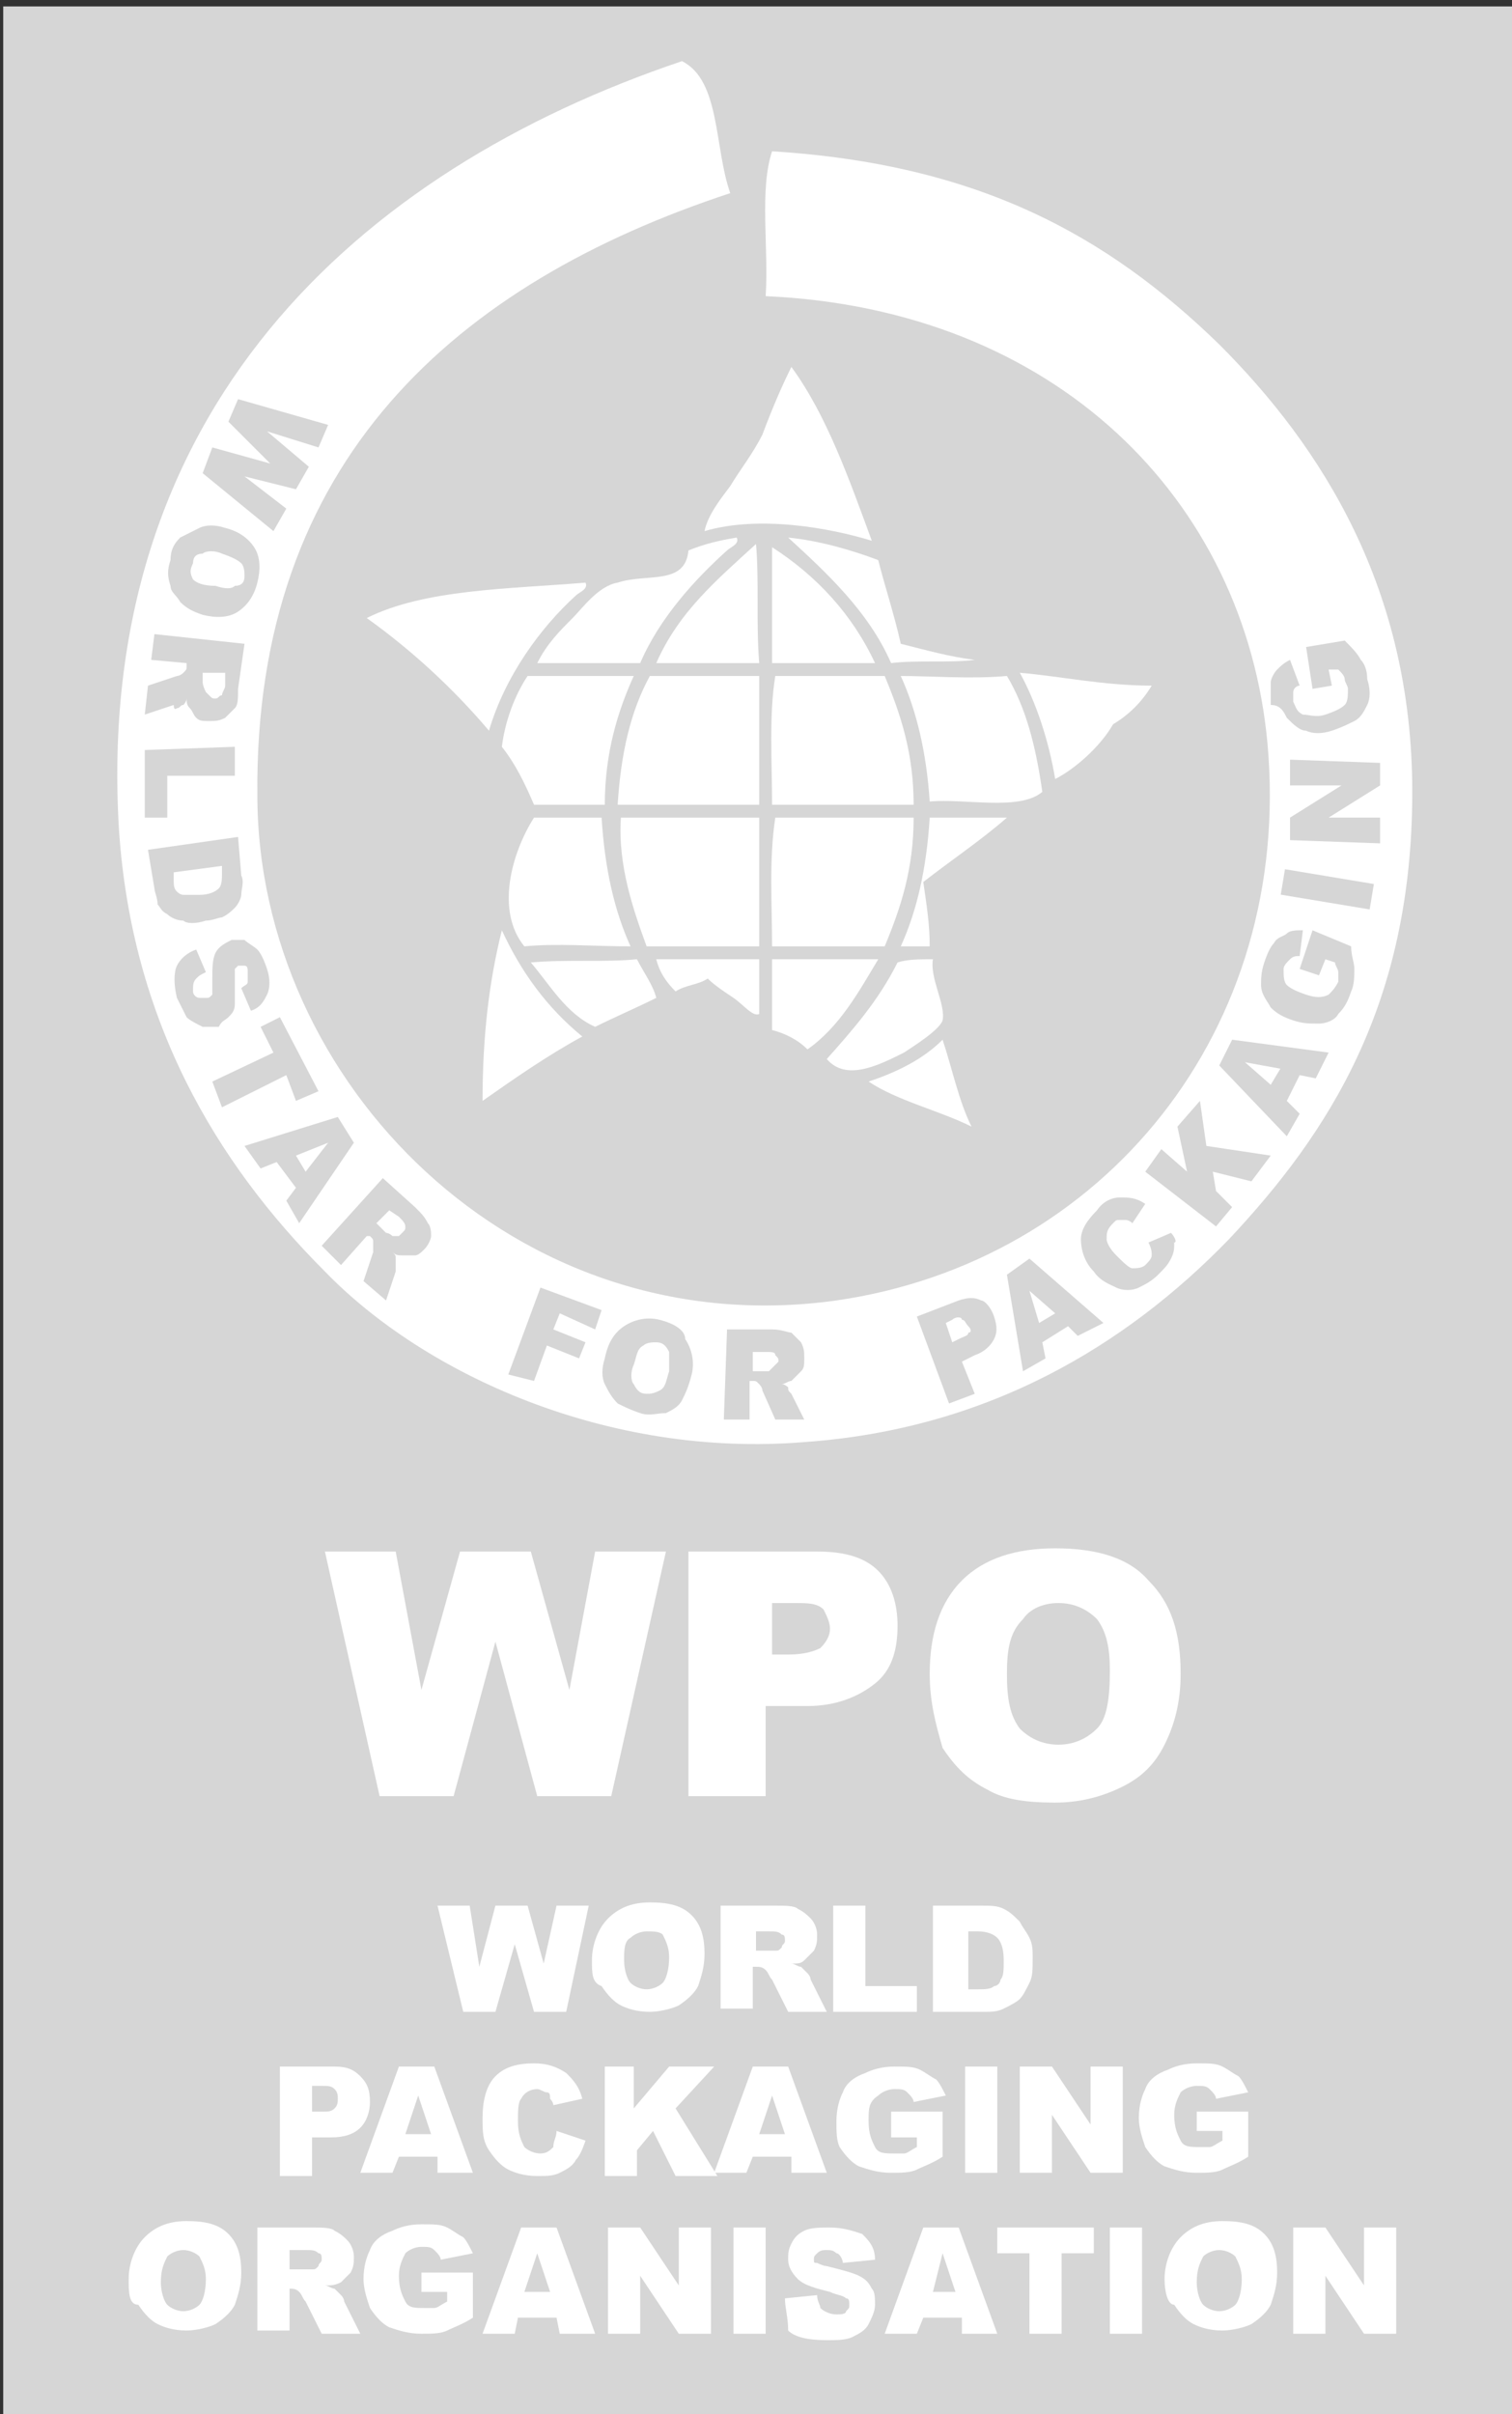 <?xml version="1.0" encoding="utf-8"?>
<!-- Generator: Adobe Illustrator 19.2.1, SVG Export Plug-In . SVG Version: 6.00 Build 0)  -->
<svg version="1.1" xmlns="http://www.w3.org/2000/svg" xmlns:xlink="http://www.w3.org/1999/xlink" x="0px" y="0px"
	 viewBox="0 0 47 75" style="enable-background:new 0 0 47 75;" xml:space="preserve">
<rect x="0" y="0" width="47" height="75" fill="#333333" stroke="none"/>
<style type="text/css">
	.st0{display:none;}
	.st1{display:inline;fill:#004282;}
	.st2{display:inline;}
	.st3{fill:#FFFFFF;}
	.st4{fill:#004282;}
	.st5{fill:#D6D6D6;}
</style>
<g id="Layer_1" class="st0">
	<rect x="-40.7" y="-58" class="st1" width="64.2" height="100.9"/>
	<g class="st2">
		<path class="st3" d="M-1.3,11.6c0-1.7,0.5-3,1.4-3.9C1,6.8,2.3,6.3,4,6.3c1.7,0,3,0.5,4,1.4c0.9,0.9,1.4,2.2,1.4,3.9
			c0,1.2-0.2,2.2-0.6,3c-0.4,0.8-1,1.4-1.8,1.8c-0.8,0.4-1.7,0.6-2.9,0.6c-1.2,0-2.1-0.2-2.9-0.6c-0.8-0.4-1.4-1-1.8-1.8
			C-1.1,13.8-1.3,12.8-1.3,11.6z M1.8,11.6c0,1,0.2,1.8,0.6,2.2c0.4,0.5,0.9,0.7,1.6,0.7c0.7,0,1.2-0.2,1.6-0.7
			c0.4-0.4,0.6-1.2,0.6-2.4c0-1-0.2-1.7-0.6-2.1C5.1,8.9,4.6,8.7,3.9,8.7c-0.6,0-1.2,0.2-1.5,0.7C2,9.8,1.8,10.6,1.8,11.6z"/>
		<path class="st3" d="M-1.2,21.4h2c0.4,0,0.7,0.1,1,0.2C2,21.7,2.2,21.8,2.4,22c0.2,0.2,0.3,0.4,0.4,0.7c0.1,0.3,0.1,0.6,0.1,0.9
			c0,0.5-0.1,0.8-0.2,1.1c-0.1,0.3-0.3,0.5-0.5,0.7c-0.2,0.2-0.4,0.3-0.6,0.4c-0.3,0.1-0.6,0.1-0.8,0.1h-2V21.4z M0.2,22.4v2.4h0.3
			c0.3,0,0.5,0,0.6-0.1c0.1-0.1,0.2-0.2,0.3-0.3c0.1-0.2,0.1-0.4,0.1-0.8c0-0.5-0.1-0.8-0.2-1c-0.2-0.2-0.4-0.3-0.8-0.3H0.2z"/>
		<path class="st3" d="M0,28.1h1.4v4.4H0V28.1z"/>
		<path class="st3" d="M2.4,28.1h1.3l1.7,2.5v-2.5h1.3v4.4H5.4l-1.7-2.4v2.4H2.4V28.1z"/>
		<path class="st3" d="M9.8,30.9V30h2.1v1.9c-0.4,0.3-0.8,0.5-1.1,0.6c-0.3,0.1-0.7,0.2-1.1,0.2c-0.5,0-1-0.1-1.3-0.3
			c-0.3-0.2-0.6-0.4-0.8-0.8c-0.2-0.4-0.3-0.8-0.3-1.2c0-0.5,0.1-0.9,0.3-1.3c0.2-0.4,0.5-0.6,0.9-0.8C8.9,28.1,9.3,28,9.8,28
			c0.5,0,0.9,0,1.1,0.1c0.2,0.1,0.4,0.2,0.6,0.4c0.2,0.2,0.3,0.4,0.4,0.7l-1.3,0.2c-0.1-0.2-0.1-0.3-0.3-0.4C10.2,29,10,29,9.8,29
			c-0.3,0-0.5,0.1-0.7,0.3c-0.2,0.2-0.3,0.5-0.3,1c0,0.5,0.1,0.8,0.3,1c0.2,0.2,0.4,0.3,0.8,0.3c0.2,0,0.3,0,0.4-0.1
			c0.1,0,0.3-0.1,0.5-0.2v-0.4H9.8z"/>
		<path class="st3" d="M0,38.5h-1.6l-0.2,0.7h-1.4l1.7-4.4H0l1.7,4.4H0.2L0,38.5z M-0.3,37.5l-0.5-1.6l-0.5,1.6H-0.3z"/>
		<path class="st3" d="M1.3,34.8h4.2v1.1H4.1v3.4H2.7v-3.4H1.3V34.8z"/>
		<path class="st3" d="M6.2,34.8h1.4v4.4H6.2V34.8z"/>
		<path class="st3" d="M8.4,37c0-0.7,0.2-1.3,0.6-1.7c0.4-0.4,1-0.6,1.7-0.6c0.7,0,1.3,0.2,1.7,0.6c0.4,0.4,0.6,1,0.6,1.7
			c0,0.5-0.1,0.9-0.3,1.3c-0.2,0.3-0.4,0.6-0.8,0.8c-0.3,0.2-0.7,0.3-1.2,0.3c-0.5,0-0.9-0.1-1.2-0.2c-0.3-0.2-0.6-0.4-0.8-0.8
			C8.5,38,8.4,37.5,8.4,37z M9.8,37c0,0.4,0.1,0.8,0.3,1c0.2,0.2,0.4,0.3,0.7,0.3c0.3,0,0.5-0.1,0.7-0.3c0.2-0.2,0.2-0.5,0.2-1
			c0-0.4-0.1-0.7-0.3-0.9c-0.2-0.2-0.4-0.3-0.7-0.3c-0.3,0-0.5,0.1-0.7,0.3C9.8,36.2,9.8,36.6,9.8,37z"/>
		<path class="st3" d="M13.7,34.8H15l1.7,2.5v-2.5H18v4.4h-1.3L15,36.8v2.4h-1.3V34.8z"/>
	</g>
	<g class="st2">
		<g>
			<path class="st3" d="M10.6-43.9C6-48.6,0.6-51.5-8.1-52c-0.5,1.6-0.1,4.1-0.2,6c12.2,0.6,20.1,8.5,21,18.7
				C13.8-15.4,5.8-5.7-5.3-4c-13.5,2-24.2-9-24.3-21c-0.1-14,8.3-21.4,19.9-25.1c-0.7-1.8-0.4-4.7-2.1-5.5
				c-13.5,4.5-24.6,14.7-23.6,32c0.5,7.9,4,13.9,8.5,18.4C-22.6-1-15,2.5-6.7,2C1,1.4,6.8-2.1,11.1-6.6c4.2-4.4,7.6-9.8,7.6-18.7
				C18.7-33.7,15-39.6,10.6-43.9z"/>
		</g>
	</g>
	<g class="st2">
		<path class="st4" d="M-2-3.3L-0.3-4c0.4-0.1,0.7-0.1,1,0c0.3,0.1,0.5,0.4,0.6,0.7c0.1,0.4,0.1,0.7,0,1C1.1-2.1,0.9-1.8,0.4-1.7
			l-0.6,0.2l0.5,1.3l-1,0.4L-2-3.3z M-0.4-2.2l0.3-0.1c0.2-0.1,0.3-0.2,0.4-0.3c0.1-0.1,0.1-0.2,0-0.3C0.2-3,0.1-3.1,0-3.1
			c-0.1-0.1-0.2,0-0.4,0L-0.7-3L-0.4-2.2z"/>
	</g>
</g>
<g id="Layer_2">
	<rect x="0.1" y="0.2" class="st5" width="47" height="75"/>
	<g>
		<path class="st3" d="M10.1,48.2h2.2l0.8,4.3l1.2-4.3h2.2l1.2,4.3l0.8-4.3h2.2l-1.7,7.6h-2.3L15.4,51l-1.3,4.8h-2.3L10.1,48.2z"/>
		<path class="st3" d="M21.5,48.2h3.9c0.9,0,1.5,0.2,1.9,0.6c0.4,0.4,0.6,1,0.6,1.7c0,0.8-0.2,1.4-0.7,1.8c-0.5,0.4-1.2,0.7-2.1,0.7
			h-1.3v2.8h-2.4V48.2z M23.9,51.4h0.6c0.5,0,0.8-0.1,1-0.2c0.2-0.2,0.3-0.4,0.3-0.6c0-0.2-0.1-0.4-0.2-0.6
			c-0.2-0.2-0.5-0.2-0.9-0.2h-0.7V51.4z"/>
		<path class="st3" d="M28.9,52c0-1.2,0.3-2.2,1-2.9c0.7-0.7,1.7-1,2.9-1c1.3,0,2.3,0.3,2.9,1c0.7,0.7,1,1.6,1,2.9
			c0,0.9-0.2,1.6-0.5,2.2c-0.3,0.6-0.7,1-1.3,1.3c-0.6,0.3-1.3,0.5-2.1,0.5c-0.9,0-1.6-0.1-2.1-0.4c-0.6-0.3-1-0.7-1.4-1.3
			C29.1,53.6,28.9,52.9,28.9,52z M31.3,52c0,0.8,0.1,1.3,0.4,1.7c0.3,0.3,0.7,0.5,1.2,0.5c0.5,0,0.9-0.2,1.2-0.5
			c0.3-0.3,0.4-0.9,0.4-1.8c0-0.7-0.1-1.2-0.4-1.6c-0.3-0.3-0.7-0.5-1.2-0.5c-0.5,0-0.9,0.2-1.1,0.5C31.4,50.7,31.3,51.2,31.3,52z"
			/>
		<path class="st3" d="M13.6,59.2h1l0.3,1.9l0.5-1.9h1l0.5,1.8l0.4-1.8h1l-0.7,3.3h-1l-0.6-2.1l-0.6,2.1h-1L13.6,59.2z"/>
		<path class="st3" d="M18.4,60.9c0-0.5,0.2-1,0.5-1.3c0.3-0.3,0.7-0.5,1.3-0.5c0.6,0,1,0.1,1.3,0.4c0.3,0.3,0.4,0.7,0.4,1.2
			c0,0.4-0.1,0.7-0.2,1c-0.1,0.2-0.3,0.4-0.6,0.6c-0.2,0.1-0.6,0.2-0.9,0.2c-0.4,0-0.7-0.1-0.9-0.2c-0.2-0.1-0.4-0.3-0.6-0.6
			C18.4,61.6,18.4,61.3,18.4,60.9z M19.4,60.9c0,0.3,0.1,0.6,0.2,0.7c0.1,0.1,0.3,0.2,0.5,0.2c0.2,0,0.4-0.1,0.5-0.2
			c0.1-0.1,0.2-0.4,0.2-0.8c0-0.3-0.1-0.5-0.2-0.7C20.5,60,20.3,60,20.1,60c-0.2,0-0.4,0.1-0.5,0.2C19.4,60.3,19.4,60.6,19.4,60.9z"
			/>
		<path class="st3" d="M22.4,62.5v-3.3h1.7c0.3,0,0.6,0,0.7,0.1c0.2,0.1,0.3,0.2,0.4,0.3c0.1,0.1,0.2,0.3,0.2,0.5
			c0,0.2,0,0.3-0.1,0.5c-0.1,0.1-0.2,0.2-0.3,0.3c-0.1,0.1-0.2,0.1-0.4,0.1c0.1,0,0.2,0.1,0.3,0.1c0,0,0.1,0.1,0.2,0.2
			c0.1,0.1,0.1,0.2,0.1,0.2l0.5,1h-1.2l-0.5-1c-0.1-0.1-0.1-0.2-0.2-0.3c-0.1-0.1-0.2-0.1-0.3-0.1h-0.1v1.3H22.4z M23.4,60.6h0.4
			c0,0,0.1,0,0.3,0c0.1,0,0.1,0,0.2-0.1c0-0.1,0.1-0.1,0.1-0.2c0-0.1,0-0.2-0.1-0.2c-0.1-0.1-0.2-0.1-0.4-0.1h-0.4V60.6z"/>
		<path class="st3" d="M25.9,59.2h1v2.5h1.6v0.8h-2.6V59.2z"/>
		<path class="st3" d="M29,59.2h1.5c0.3,0,0.5,0,0.7,0.1c0.2,0.1,0.3,0.2,0.5,0.4c0.1,0.2,0.2,0.3,0.3,0.5c0.1,0.2,0.1,0.4,0.1,0.6
			c0,0.4,0,0.6-0.1,0.8c-0.1,0.2-0.2,0.4-0.3,0.5c-0.1,0.1-0.3,0.2-0.5,0.3c-0.2,0.1-0.4,0.1-0.6,0.1H29V59.2z M30.1,60v1.8h0.3
			c0.2,0,0.4,0,0.5-0.1c0.1,0,0.2-0.1,0.2-0.2c0.1-0.1,0.1-0.3,0.1-0.6c0-0.4-0.1-0.6-0.2-0.7c-0.1-0.1-0.3-0.2-0.6-0.2H30.1z"/>
		<path class="st3" d="M8.7,64.2h1.7c0.4,0,0.6,0.1,0.8,0.3c0.2,0.2,0.3,0.4,0.3,0.8c0,0.3-0.1,0.6-0.3,0.8
			c-0.2,0.2-0.5,0.3-0.9,0.3H9.7v1.2h-1V64.2z M9.7,65.6h0.3c0.2,0,0.3,0,0.4-0.1c0.1-0.1,0.1-0.2,0.1-0.3c0-0.1,0-0.2-0.1-0.3
			c-0.1-0.1-0.2-0.1-0.4-0.1H9.7V65.6z"/>
		<path class="st3" d="M13.6,67h-1.2l-0.2,0.5h-1l1.2-3.3h1.1l1.2,3.3h-1.1L13.6,67z M13.4,66.3l-0.4-1.2l-0.4,1.2H13.4z"/>
		<path class="st3" d="M17.3,66.2l0.9,0.3c-0.1,0.3-0.2,0.5-0.3,0.6c-0.1,0.2-0.3,0.3-0.5,0.4c-0.2,0.1-0.4,0.1-0.7,0.1
			c-0.4,0-0.7-0.1-0.9-0.2c-0.2-0.1-0.4-0.3-0.6-0.6c-0.2-0.3-0.2-0.6-0.2-1c0-0.5,0.1-1,0.4-1.3c0.3-0.3,0.7-0.4,1.2-0.4
			c0.4,0,0.7,0.1,1,0.3c0.2,0.2,0.4,0.4,0.5,0.8l-0.9,0.2c0-0.1-0.1-0.2-0.1-0.2C17.1,65.1,17.1,65,17,65c-0.1,0-0.2-0.1-0.3-0.1
			c-0.2,0-0.4,0.1-0.5,0.3c-0.1,0.1-0.1,0.4-0.1,0.7c0,0.4,0.1,0.6,0.2,0.8c0.1,0.1,0.3,0.2,0.5,0.2c0.2,0,0.3-0.1,0.4-0.2
			C17.2,66.5,17.3,66.4,17.3,66.2z"/>
		<path class="st3" d="M18.7,64.2h1v1.3l1.1-1.3h1.4L21,65.5l1.3,2.1H21l-0.7-1.4l-0.5,0.6v0.8h-1V64.2z"/>
		<path class="st3" d="M24.6,67h-1.2l-0.2,0.5h-1l1.2-3.3h1.1l1.2,3.3h-1.1L24.6,67z M24.4,66.3L24,65.1l-0.4,1.2H24.4z"/>
		<path class="st3" d="M27.7,66.3v-0.7h1.6V67c-0.3,0.2-0.6,0.3-0.8,0.4c-0.2,0.1-0.5,0.1-0.8,0.1c-0.4,0-0.7-0.1-1-0.2
			c-0.2-0.1-0.4-0.3-0.6-0.6C26,66.5,26,66.2,26,65.9c0-0.4,0.1-0.7,0.2-0.9c0.1-0.3,0.4-0.5,0.7-0.6c0.2-0.1,0.5-0.2,0.9-0.2
			c0.4,0,0.6,0,0.8,0.1c0.2,0.1,0.3,0.2,0.5,0.3c0.1,0.1,0.2,0.3,0.3,0.5l-1,0.2c0-0.1-0.1-0.2-0.2-0.3c-0.1-0.1-0.2-0.1-0.4-0.1
			c-0.2,0-0.4,0.1-0.5,0.2C27,65.3,27,65.5,27,65.9c0,0.4,0.1,0.6,0.2,0.8c0.1,0.2,0.3,0.2,0.6,0.2c0.1,0,0.2,0,0.3,0
			c0.1,0,0.2-0.1,0.4-0.2v-0.3H27.7z"/>
		<path class="st3" d="M30,64.2h1v3.3h-1V64.2z"/>
		<path class="st3" d="M31.7,64.2h1l1.2,1.8v-1.8h1v3.3h-1l-1.2-1.8v1.8h-1V64.2z"/>
		<path class="st3" d="M37.2,66.3v-0.7h1.6V67c-0.3,0.2-0.6,0.3-0.8,0.4c-0.2,0.1-0.5,0.1-0.8,0.1c-0.4,0-0.7-0.1-1-0.2
			c-0.2-0.1-0.4-0.3-0.6-0.6c-0.1-0.3-0.2-0.6-0.2-0.9c0-0.4,0.1-0.7,0.2-0.9c0.1-0.3,0.4-0.5,0.7-0.6c0.2-0.1,0.5-0.2,0.9-0.2
			c0.4,0,0.6,0,0.8,0.1c0.2,0.1,0.3,0.2,0.5,0.3c0.1,0.1,0.2,0.3,0.3,0.5l-1,0.2c0-0.1-0.1-0.2-0.2-0.3c-0.1-0.1-0.2-0.1-0.4-0.1
			c-0.2,0-0.4,0.1-0.5,0.2c-0.1,0.2-0.2,0.4-0.2,0.7c0,0.4,0.1,0.6,0.2,0.8c0.1,0.2,0.3,0.2,0.6,0.2c0.1,0,0.2,0,0.3,0
			c0.1,0,0.2-0.1,0.4-0.2v-0.3H37.2z"/>
		<path class="st3" d="M4,70.8c0-0.5,0.2-1,0.5-1.3c0.3-0.3,0.7-0.5,1.3-0.5c0.6,0,1,0.1,1.3,0.4c0.3,0.3,0.4,0.7,0.4,1.2
			c0,0.4-0.1,0.7-0.2,1c-0.1,0.2-0.3,0.4-0.6,0.6c-0.2,0.1-0.6,0.2-0.9,0.2c-0.4,0-0.7-0.1-0.9-0.2c-0.2-0.1-0.4-0.3-0.6-0.6
			C4,71.6,4,71.2,4,70.8z M5,70.9c0,0.3,0.1,0.6,0.2,0.7c0.1,0.1,0.3,0.2,0.5,0.2c0.2,0,0.4-0.1,0.5-0.2c0.1-0.1,0.2-0.4,0.2-0.8
			c0-0.3-0.1-0.5-0.2-0.7c-0.1-0.1-0.3-0.2-0.5-0.2c-0.2,0-0.4,0.1-0.5,0.2C5.1,70.3,5,70.5,5,70.9z"/>
		<path class="st3" d="M8,72.5v-3.3h1.7c0.3,0,0.6,0,0.7,0.1c0.2,0.1,0.3,0.2,0.4,0.3c0.1,0.1,0.2,0.3,0.2,0.5c0,0.2,0,0.3-0.1,0.5
			c-0.1,0.1-0.2,0.2-0.3,0.3C10.4,71,10.3,71,10.1,71c0.1,0,0.2,0.1,0.3,0.1c0,0,0.1,0.1,0.2,0.2c0.1,0.1,0.1,0.2,0.1,0.2l0.5,1
			h-1.2l-0.5-1c-0.1-0.1-0.1-0.2-0.2-0.3c-0.1-0.1-0.2-0.1-0.3-0.1H9v1.3H8z M9,70.5h0.4c0,0,0.1,0,0.3,0c0.1,0,0.1,0,0.2-0.1
			c0-0.1,0.1-0.1,0.1-0.2c0-0.1,0-0.2-0.1-0.2c-0.1-0.1-0.2-0.1-0.4-0.1H9V70.5z"/>
		<path class="st3" d="M13.1,71.3v-0.7h1.6V72c-0.3,0.2-0.6,0.3-0.8,0.4c-0.2,0.1-0.5,0.1-0.8,0.1c-0.4,0-0.7-0.1-1-0.2
			c-0.2-0.1-0.4-0.3-0.6-0.6c-0.1-0.3-0.2-0.6-0.2-0.9c0-0.4,0.1-0.7,0.2-0.9c0.1-0.3,0.4-0.5,0.7-0.6c0.2-0.1,0.5-0.2,0.9-0.2
			c0.4,0,0.6,0,0.8,0.1c0.2,0.1,0.3,0.2,0.5,0.3c0.1,0.1,0.2,0.3,0.3,0.5l-1,0.2c0-0.1-0.1-0.2-0.2-0.3c-0.1-0.1-0.2-0.1-0.4-0.1
			c-0.2,0-0.4,0.1-0.5,0.2c-0.1,0.2-0.2,0.4-0.2,0.7c0,0.4,0.1,0.6,0.2,0.8c0.1,0.2,0.3,0.2,0.6,0.2c0.1,0,0.2,0,0.3,0
			c0.1,0,0.2-0.1,0.4-0.2v-0.3H13.1z"/>
		<path class="st3" d="M17.3,72h-1.2L16,72.5h-1l1.2-3.3h1.1l1.2,3.3h-1.1L17.3,72z M17.1,71.2l-0.4-1.2l-0.4,1.2H17.1z"/>
		<path class="st3" d="M18.9,69.2h1l1.2,1.8v-1.8h1v3.3h-1l-1.2-1.8v1.8h-1V69.2z"/>
		<path class="st3" d="M22.8,69.2h1v3.3h-1V69.2z"/>
		<path class="st3" d="M24.4,71.4l1-0.1c0,0.2,0.1,0.3,0.1,0.4c0.1,0.1,0.3,0.2,0.5,0.2c0.1,0,0.3,0,0.3-0.1
			c0.1-0.1,0.1-0.1,0.1-0.2c0-0.1,0-0.2-0.1-0.2c-0.1-0.1-0.3-0.1-0.5-0.2c-0.4-0.1-0.8-0.2-1-0.4c-0.2-0.2-0.3-0.4-0.3-0.6
			c0-0.2,0-0.3,0.1-0.5c0.1-0.2,0.2-0.3,0.4-0.4c0.2-0.1,0.5-0.1,0.8-0.1c0.4,0,0.7,0.1,1,0.2c0.2,0.2,0.4,0.4,0.4,0.8l-1,0.1
			c0-0.1-0.1-0.3-0.2-0.3c-0.1-0.1-0.2-0.1-0.3-0.1c-0.1,0-0.2,0-0.3,0.1c-0.1,0.1-0.1,0.1-0.1,0.2c0,0.1,0,0.1,0.1,0.1
			c0,0,0.2,0.1,0.3,0.1c0.4,0.1,0.8,0.2,1,0.3c0.2,0.1,0.3,0.2,0.4,0.4c0.1,0.1,0.1,0.3,0.1,0.5c0,0.2-0.1,0.4-0.2,0.6
			c-0.1,0.2-0.3,0.3-0.5,0.4c-0.2,0.1-0.5,0.1-0.8,0.1c-0.6,0-1-0.1-1.2-0.3C24.5,72,24.4,71.7,24.4,71.4z"/>
		<path class="st3" d="M29.9,72h-1.2l-0.2,0.5h-1l1.2-3.3h1.1l1.2,3.3h-1.1L29.9,72z M29.7,71.2l-0.4-1.2L29,71.2H29.7z"/>
		<path class="st3" d="M30.9,69.2H34V70h-1v2.5h-1V70h-1V69.2z"/>
		<path class="st3" d="M34.5,69.2h1v3.3h-1V69.2z"/>
		<path class="st3" d="M36.2,70.8c0-0.5,0.2-1,0.5-1.3c0.3-0.3,0.7-0.5,1.3-0.5c0.6,0,1,0.1,1.3,0.4c0.3,0.3,0.4,0.7,0.4,1.2
			c0,0.4-0.1,0.7-0.2,1c-0.1,0.2-0.3,0.4-0.6,0.6c-0.2,0.1-0.6,0.2-0.9,0.2c-0.4,0-0.7-0.1-0.9-0.2c-0.2-0.1-0.4-0.3-0.6-0.6
			C36.3,71.6,36.2,71.2,36.2,70.8z M37.2,70.9c0,0.3,0.1,0.6,0.2,0.7c0.1,0.1,0.3,0.2,0.5,0.2c0.2,0,0.4-0.1,0.5-0.2
			c0.1-0.1,0.2-0.4,0.2-0.8c0-0.3-0.1-0.5-0.2-0.7c-0.1-0.1-0.3-0.2-0.5-0.2c-0.2,0-0.4,0.1-0.5,0.2C37.3,70.3,37.2,70.5,37.2,70.9z
			"/>
		<path class="st3" d="M40.2,69.2h1l1.2,1.8v-1.8h1v3.3h-1l-1.2-1.8v1.8h-1V69.2z"/>
	</g>
	<g id="XMLID_4_">
		<g>
			<path class="st3" d="M31.7,20.9c1.2,0.1,2.6,0.4,4.1,0.4c-0.3,0.5-0.7,0.9-1.2,1.2c-0.4,0.7-1.2,1.4-1.8,1.7
				C32.6,23,32.2,21.8,31.7,20.9z"/>
			<path class="st3" d="M31.3,21c0.6,1,0.9,2.2,1.1,3.6c-0.7,0.6-2.4,0.2-3.5,0.3c-0.1-1.5-0.4-2.8-0.9-3.9
				C28.9,21,30.2,21.1,31.3,21z"/>
			<path class="st3" d="M28.9,25.4c0.8,0,1.6,0,2.4,0c-0.8,0.7-1.7,1.3-2.6,2c0.1,0.7,0.2,1.3,0.2,2c-0.3,0-0.6,0-0.9,0
				C28.5,28.3,28.8,27,28.9,25.4z"/>
			<path class="st3" d="M30.3,20.5c-0.8,0.1-1.8,0-2.6,0.1c-0.7-1.6-2-2.8-3.2-3.9c1,0.1,2,0.4,2.8,0.7c0.2,0.8,0.5,1.7,0.7,2.6
				C28.8,20.2,29.5,20.4,30.3,20.5z"/>
			<path class="st3" d="M29.3,32.3c0.3,0.9,0.5,1.9,0.9,2.7c-1-0.5-2.3-0.8-3.2-1.4C27.9,33.3,28.7,32.9,29.3,32.3z"/>
			<path class="st3" d="M29,29.8c-0.1,0.6,0.4,1.4,0.3,1.9c-0.1,0.3-0.9,0.8-1.2,1c-0.8,0.4-1.8,0.9-2.4,0.2c0.8-0.9,1.6-1.8,2.2-3
				C28.2,29.8,28.6,29.8,29,29.8z"/>
			<path class="st3" d="M28.4,25c-1.5,0-2.9,0-4.4,0c0-1.3-0.1-2.8,0.1-4c1.1,0,2.3,0,3.4,0C28,22.2,28.4,23.4,28.4,25z"/>
			<path class="st3" d="M24.1,25.4c1.4,0,2.9,0,4.3,0c0,1.6-0.4,2.8-0.9,4c-1.2,0-2.4,0-3.5,0C24,28.1,23.9,26.7,24.1,25.4z"/>
			<path class="st3" d="M24,29.8c1.1,0,2.2,0,3.3,0c-0.6,1-1.2,2.1-2.2,2.8c-0.3-0.3-0.7-0.5-1.1-0.6C24,31.3,24,30.6,24,29.8z"/>
			<path class="st3" d="M27.2,20.6c-1.1,0-2.1,0-3.2,0c0-1.2,0-2.4,0-3.6C25.4,17.9,26.5,19.1,27.2,20.6z"/>
			<path class="st3" d="M24.6,11.4c1.1,1.5,1.8,3.5,2.5,5.4c-1.3-0.4-3.5-0.8-5.2-0.3c0.1-0.5,0.5-1,0.8-1.4c0.3-0.5,0.7-1,1-1.6
				C24,12.7,24.3,12,24.6,11.4z"/>
			<path class="st3" d="M23.6,29.8c0,0.6,0,1.2,0,1.7c-0.2,0.1-0.5-0.3-0.8-0.5c-0.3-0.2-0.6-0.4-0.8-0.6c-0.3,0.2-0.7,0.2-1,0.4
				c-0.3-0.3-0.5-0.6-0.6-1C21.4,29.8,22.5,29.8,23.6,29.8z"/>
			<path class="st3" d="M23.6,25.4c0,1.3,0,2.6,0,4c-1.2,0-2.4,0-3.5,0c-0.4-1.1-0.9-2.5-0.8-4C20.7,25.4,22.1,25.4,23.6,25.4z"/>
			<path class="st3" d="M23.6,21c0,1.3,0,2.6,0,4c-1.5,0-2.9,0-4.4,0c0.1-1.6,0.4-2.9,1-4C21.3,21,22.4,21,23.6,21z"/>
			<path class="st3" d="M23.5,16.9c0.1,1.1,0,2.5,0.1,3.7c-1.1,0-2.1,0-3.2,0C21.1,19,22.3,18,23.5,16.9z"/>
			<path class="st3" d="M22.9,16.7c0.1,0.2-0.2,0.3-0.3,0.4c-1,0.9-2.1,2.1-2.7,3.5c-1.1,0-2.1,0-3.2,0c0.3-0.6,0.7-1,1.1-1.4
				c0.3-0.3,0.8-1,1.4-1.1c0.9-0.3,2.1,0.1,2.2-1C21.9,16.9,22.3,16.8,22.9,16.7z"/>
			<path class="st3" d="M19.8,29.8c0.2,0.4,0.5,0.8,0.6,1.2c-0.6,0.3-1.3,0.6-1.9,0.9c-0.9-0.4-1.4-1.3-2-2
				C17.6,29.8,18.8,29.9,19.8,29.8z"/>
			<path class="st3" d="M16.4,21c1.1,0,2.2,0,3.3,0c-0.5,1.1-0.9,2.4-0.9,4c-0.7,0-1.5,0-2.2,0c-0.3-0.7-0.6-1.3-1-1.8
				C15.7,22.4,16,21.6,16.4,21z"/>
			<path class="st3" d="M19.6,29.4c-1.1,0-2.3-0.1-3.3,0c-0.9-1.1-0.4-2.9,0.3-4c0.7,0,1.4,0,2.1,0C18.8,27,19.1,28.3,19.6,29.4z"/>
			<path class="st3" d="M18.2,18.1c0.1,0.2-0.2,0.3-0.3,0.4c-1.1,1-2.2,2.5-2.7,4.2c-1.1-1.3-2.4-2.5-3.8-3.5
				C13.2,18.3,15.8,18.3,18.2,18.1z"/>
			<path class="st3" d="M15.6,28.9c0.6,1.3,1.4,2.4,2.5,3.3c-1.1,0.6-2.1,1.3-3.1,2C15,32.2,15.2,30.5,15.6,28.9z"/>
		</g>
	</g>
	<g>
		<g>
			<path class="st3" d="M37.9,10.7c-3.5-3.4-7.5-5.6-13.9-6c-0.4,1.2-0.1,3-0.2,4.5c9,0.4,14.9,6.3,15.6,13.9
				c0.8,8.9-5.1,16.1-13.4,17.3C16,41.8,8,33.6,8,24.7C7.9,14.3,14.2,8.8,22.7,6c-0.5-1.4-0.3-3.5-1.5-4.1
				C11.1,5.3,2.9,12.8,3.7,25.8c0.4,5.9,3,10.3,6.4,13.7c3.1,3.2,8.8,5.8,14.9,5.3c5.7-0.4,10-3,13.2-6.3c3.1-3.3,5.7-7.3,5.7-13.9
				C43.9,18.3,41.1,13.9,37.9,10.7z"/>
		</g>
	</g>
	<g>
		<polygon class="st5" points="8.9,15.8 7.6,14.8 9.2,15.2 9.6,14.5 8.3,13.4 9.9,13.9 10.2,13.2 7.4,12.4 7.1,13.1 8.4,14.4
			6.6,13.9 6.3,14.7 8.5,16.5 		"/>
		<path class="st5" d="M5.6,18.7c0.2,0.2,0.4,0.3,0.7,0.4c0.4,0.1,0.8,0.1,1.1-0.1c0.3-0.2,0.5-0.5,0.6-0.9c0.1-0.4,0.1-0.8-0.1-1.1
			c-0.2-0.3-0.5-0.5-0.9-0.6c-0.3-0.1-0.6-0.1-0.8,0c-0.2,0.1-0.4,0.2-0.6,0.3c-0.2,0.2-0.3,0.4-0.3,0.7c-0.1,0.3-0.1,0.5,0,0.8
			C5.3,18.4,5.5,18.5,5.6,18.7z M6,17.5c0-0.2,0.1-0.3,0.3-0.3c0.1-0.1,0.4-0.1,0.6,0c0.3,0.1,0.5,0.2,0.6,0.3
			c0.1,0.1,0.1,0.3,0.1,0.4c0,0.2-0.1,0.3-0.3,0.3c-0.1,0.1-0.3,0.1-0.6,0C6.3,18.2,6.1,18.1,6,18C5.9,17.8,5.9,17.7,6,17.5z"/>
		<path class="st5" d="M5.5,22c0.1,0,0.1-0.1,0.2-0.1c0,0,0.1-0.1,0.1-0.2c0,0.1,0,0.2,0.1,0.3c0.1,0.1,0.1,0.2,0.2,0.3
			c0.1,0.1,0.2,0.1,0.4,0.1c0.2,0,0.3,0,0.5-0.1c0.1-0.1,0.2-0.2,0.3-0.3c0.1-0.1,0.1-0.3,0.1-0.6l0.2-1.4l-2.8-0.3l-0.1,0.8
			l1.1,0.1l0,0.1c0,0.1,0,0.1-0.1,0.2c0,0-0.1,0.1-0.2,0.1l-0.9,0.3l-0.1,0.9l0.9-0.3C5.4,22.1,5.5,22,5.5,22z M6.3,21.2l0-0.3
			L7,20.9l0,0.4c0,0.1-0.1,0.2-0.1,0.3c-0.1,0-0.1,0.1-0.2,0.1c-0.1,0-0.1,0-0.2-0.1c0,0-0.1-0.1-0.1-0.1
			C6.3,21.3,6.3,21.2,6.3,21.2z"/>
		<polygon class="st5" points="5.2,24.1 7.3,24.1 7.3,23.2 4.5,23.3 4.5,25.4 5.2,25.4 		"/>
		<path class="st5" d="M6.4,28.6c0.2,0,0.4-0.1,0.5-0.1c0.2-0.1,0.3-0.2,0.4-0.3c0.1-0.1,0.2-0.3,0.2-0.4c0-0.2,0.1-0.4,0-0.6
			L7.4,26l-2.8,0.4l0.2,1.2c0,0.1,0.1,0.3,0.1,0.5c0.1,0.1,0.1,0.2,0.3,0.3c0.1,0.1,0.3,0.2,0.5,0.2C5.8,28.7,6.1,28.7,6.4,28.6z
			 M5.5,27.7c-0.1-0.1-0.1-0.2-0.1-0.4l0-0.2l1.5-0.2l0,0.2c0,0.2,0,0.4-0.1,0.5c-0.1,0.1-0.3,0.2-0.6,0.2c-0.2,0-0.4,0-0.5,0
			C5.6,27.8,5.5,27.7,5.5,27.7z"/>
		<path class="st5" d="M7.1,31.6c0.1-0.1,0.2-0.2,0.2-0.4c0-0.2,0-0.4,0-0.8c0-0.1,0-0.2,0-0.3c0,0,0.1-0.1,0.1-0.1
			c0.1,0,0.1,0,0.2,0c0.1,0,0.1,0.1,0.1,0.2c0,0.1,0,0.2,0,0.3c0,0.1-0.1,0.1-0.2,0.2l0.3,0.7c0.3-0.1,0.4-0.3,0.5-0.5
			c0.1-0.2,0.1-0.5,0-0.8c-0.1-0.3-0.2-0.5-0.3-0.6c-0.1-0.1-0.3-0.2-0.4-0.3c-0.1,0-0.3,0-0.4,0c-0.2,0.1-0.4,0.2-0.5,0.4
			c-0.1,0.2-0.1,0.5-0.1,0.8c0,0.2,0,0.4,0,0.5C6.5,31,6.5,31,6.4,31c-0.1,0-0.1,0-0.2,0C6.1,31,6,30.9,6,30.8c0-0.2,0-0.3,0.1-0.4
			c0.1-0.1,0.1-0.1,0.3-0.2l-0.3-0.7c-0.3,0.1-0.5,0.3-0.6,0.5c-0.1,0.2-0.1,0.6,0,1c0.1,0.2,0.2,0.4,0.3,0.6
			c0.1,0.1,0.3,0.2,0.5,0.3c0.2,0,0.3,0,0.5,0C6.9,31.7,7,31.7,7.1,31.6z"/>
		<polygon class="st5" points="9.2,34.2 9.9,33.9 8.7,31.6 8.1,31.9 8.5,32.7 6.6,33.6 6.9,34.4 8.9,33.4 		"/>
		<path class="st5" d="M10.5,34.7l-2.9,0.9l0.5,0.7l0.5-0.2l0.6,0.8l-0.3,0.4L9.3,38l1.7-2.5L10.5,34.7z M9.5,36.4l-0.3-0.5l1-0.4
			L9.5,36.4z"/>
		<path class="st5" d="M12.9,37.5l-1-0.9L10,38.7l0.6,0.6l0.8-0.9l0.1,0c0.1,0.1,0.1,0.1,0.1,0.2c0,0.1,0,0.1,0,0.3l-0.3,0.9
			l0.7,0.6l0.3-0.9c0,0,0-0.1,0-0.2c0-0.1,0-0.2,0-0.2c0-0.1,0-0.1-0.1-0.2c0.1,0.1,0.2,0.1,0.3,0.1c0.1,0,0.3,0,0.4,0
			c0.1,0,0.2-0.1,0.3-0.2c0.1-0.1,0.2-0.3,0.2-0.4c0-0.1,0-0.3-0.1-0.4C13.2,37.8,13.1,37.7,12.9,37.5z M12.5,38.3
			c0,0-0.1,0.1-0.1,0.1c-0.1,0-0.1,0-0.2,0c-0.1-0.1-0.2-0.1-0.2-0.1L11.7,38l0.4-0.4l0.3,0.2c0.1,0.1,0.2,0.2,0.2,0.3
			C12.6,38.2,12.6,38.2,12.5,38.3z"/>
		<polygon class="st5" points="15.8,42.7 16.6,42.9 17,41.8 18,42.2 18.2,41.7 17.2,41.3 17.4,40.8 18.5,41.3 18.7,40.7 16.8,40
			"/>
		<path class="st5" d="M20.5,41c-0.4-0.1-0.8,0-1.1,0.2c-0.3,0.2-0.5,0.5-0.6,1c-0.1,0.3-0.1,0.6,0,0.8c0.1,0.2,0.2,0.4,0.4,0.6
			c0.2,0.1,0.4,0.2,0.7,0.3c0.3,0.1,0.5,0,0.8,0c0.2-0.1,0.4-0.2,0.5-0.4c0.1-0.2,0.2-0.4,0.3-0.8c0.1-0.4,0-0.8-0.2-1.1
			C21.3,41.3,20.9,41.1,20.5,41z M20.8,42.6c-0.1,0.3-0.1,0.5-0.3,0.6s-0.3,0.1-0.4,0.1c-0.2,0-0.3-0.1-0.4-0.3
			c-0.1-0.1-0.1-0.4,0-0.6c0.1-0.3,0.1-0.5,0.3-0.6c0.1-0.1,0.3-0.1,0.4-0.1c0.2,0,0.3,0.1,0.4,0.3C20.8,42.1,20.8,42.3,20.8,42.6z"
			/>
		<path class="st5" d="M24.6,43.3c-0.1-0.1-0.1-0.1-0.1-0.2c0,0-0.1-0.1-0.2-0.1c0.1,0,0.2-0.1,0.3-0.1c0.1-0.1,0.2-0.2,0.3-0.3
			c0.1-0.1,0.1-0.2,0.1-0.4c0-0.2,0-0.3-0.1-0.5c-0.1-0.1-0.2-0.2-0.3-0.3c-0.1,0-0.3-0.1-0.6-0.1l-1.4,0l-0.1,2.8l0.8,0l0-1.2
			l0.1,0c0.1,0,0.1,0,0.2,0.1c0,0,0.1,0.1,0.1,0.2l0.4,0.9l0.9,0l-0.4-0.8C24.7,43.4,24.7,43.4,24.6,43.3z M24,42.5
			c0,0-0.1,0.1-0.1,0.1c-0.1,0-0.2,0-0.2,0l-0.3,0l0-0.6l0.4,0c0.2,0,0.3,0,0.3,0.1c0.1,0.1,0.1,0.1,0.1,0.2
			C24.1,42.4,24.1,42.4,24,42.5z"/>
		<path class="st5" d="M30.5,40.4c-0.2-0.1-0.4-0.1-0.7,0l-1.3,0.5l1,2.7l0.8-0.3l-0.4-1l0.4-0.2c0.3-0.1,0.5-0.3,0.6-0.5
			c0.1-0.2,0.1-0.4,0-0.7C30.8,40.6,30.6,40.4,30.5,40.4z M30.1,41.4c0,0.1-0.1,0.1-0.3,0.2l-0.2,0.1l-0.2-0.6l0.2-0.1
			c0.1-0.1,0.3-0.1,0.3,0c0.1,0,0.1,0.1,0.2,0.2C30.2,41.3,30.2,41.4,30.1,41.4z"/>
		<path class="st5" d="M31.3,39.6l0.5,3l0.7-0.4l-0.1-0.5l0.8-0.5l0.3,0.3l0.8-0.4l-2.3-2L31.3,39.6z M32.3,41.1l-0.3-1l0.8,0.7
			L32.3,41.1z"/>
		<path class="st5" d="M36.4,38.3l-0.7,0.3c0.1,0.2,0.1,0.3,0.1,0.4c0,0.1-0.1,0.2-0.2,0.3c-0.1,0.1-0.3,0.1-0.4,0.1
			c-0.1,0-0.3-0.2-0.5-0.4c-0.2-0.2-0.3-0.4-0.3-0.5c0-0.2,0-0.3,0.2-0.5c0.1-0.1,0.1-0.1,0.2-0.1c0.1,0,0.2,0,0.2,0
			c0,0,0.1,0,0.2,0.1l0.4-0.6c-0.3-0.2-0.5-0.2-0.8-0.2c-0.2,0-0.5,0.1-0.7,0.4c-0.3,0.3-0.5,0.6-0.5,0.9c0,0.3,0.1,0.7,0.4,1
			c0.2,0.3,0.5,0.4,0.7,0.5c0.2,0.1,0.5,0.1,0.7,0c0.2-0.1,0.4-0.2,0.6-0.4c0.2-0.2,0.3-0.3,0.4-0.5c0.1-0.2,0.1-0.3,0.1-0.5
			C36.6,38.6,36.5,38.4,36.4,38.3z"/>
		<polygon class="st5" points="37.3,34.2 36.6,35 36.9,36.4 36.1,35.7 35.6,36.4 37.8,38.1 38.3,37.5 37.8,37 37.7,36.4 38.9,36.7
			39.5,35.9 37.5,35.6 		"/>
		<path class="st5" d="M37.9,33.1l2.1,2.2l0.4-0.7L40,34.2l0.4-0.8l0.5,0.1l0.4-0.8l-3-0.4L37.9,33.1z M39.8,33.2l-0.3,0.5L38.7,33
			L39.8,33.2z"/>
		<path class="st5" d="M40.8,28.9l-0.4,1.2l0.6,0.2l0.2-0.5l0.3,0.1c0,0.1,0.1,0.2,0.1,0.3c0,0.1,0,0.2,0,0.3
			c-0.1,0.2-0.2,0.3-0.3,0.4c-0.2,0.1-0.4,0.1-0.7,0c-0.3-0.1-0.5-0.2-0.6-0.3c-0.1-0.1-0.1-0.3-0.1-0.5c0-0.1,0.1-0.2,0.2-0.3
			c0.1-0.1,0.2-0.1,0.3-0.1l0.1-0.8c-0.2,0-0.4,0-0.5,0.1c-0.1,0.1-0.3,0.1-0.4,0.3c-0.1,0.1-0.2,0.3-0.3,0.6
			c-0.1,0.3-0.1,0.5-0.1,0.7c0,0.3,0.2,0.5,0.3,0.7c0.2,0.2,0.4,0.3,0.7,0.4c0.3,0.1,0.5,0.1,0.8,0.1c0.2,0,0.5-0.1,0.6-0.3
			c0.2-0.2,0.3-0.4,0.4-0.7c0.1-0.2,0.1-0.5,0.1-0.7c0-0.2-0.1-0.4-0.1-0.7L40.8,28.9z"/>
		<rect x="40.8" y="26.2" transform="matrix(0.164 -0.987 0.987 0.164 7.261 63.766)" class="st5" width="0.8" height="2.8"/>
		<polygon class="st5" points="42.9,23.7 40.1,23.6 40.1,24.4 41.7,24.4 40.1,25.4 40.1,26.1 42.9,26.2 42.9,25.4 41.3,25.4
			42.9,24.4 		"/>
		<path class="st5" d="M40,22.3c0.2,0.2,0.4,0.4,0.6,0.4c0.2,0.1,0.5,0.1,0.8,0c0.3-0.1,0.5-0.2,0.7-0.3c0.2-0.1,0.3-0.3,0.4-0.5
			c0.1-0.2,0.1-0.5,0-0.8c0-0.3-0.1-0.5-0.2-0.6c-0.1-0.2-0.3-0.4-0.5-0.6l-1.2,0.2l0.2,1.3l0.6-0.1l-0.1-0.5l0.3,0
			c0.1,0.1,0.2,0.2,0.2,0.3c0,0.1,0.1,0.2,0.1,0.3c0,0.2,0,0.4-0.1,0.5c-0.1,0.1-0.3,0.2-0.6,0.3c-0.3,0.1-0.5,0-0.7,0
			c-0.2-0.1-0.2-0.2-0.3-0.4c0-0.1,0-0.2,0-0.3c0-0.1,0.1-0.2,0.2-0.2l-0.3-0.8c-0.2,0.1-0.3,0.2-0.4,0.3c-0.1,0.1-0.2,0.3-0.2,0.4
			c0,0.2,0,0.4,0,0.7C39.8,21.9,39.9,22.1,40,22.3z"/>
	</g>
</g>
</svg>
